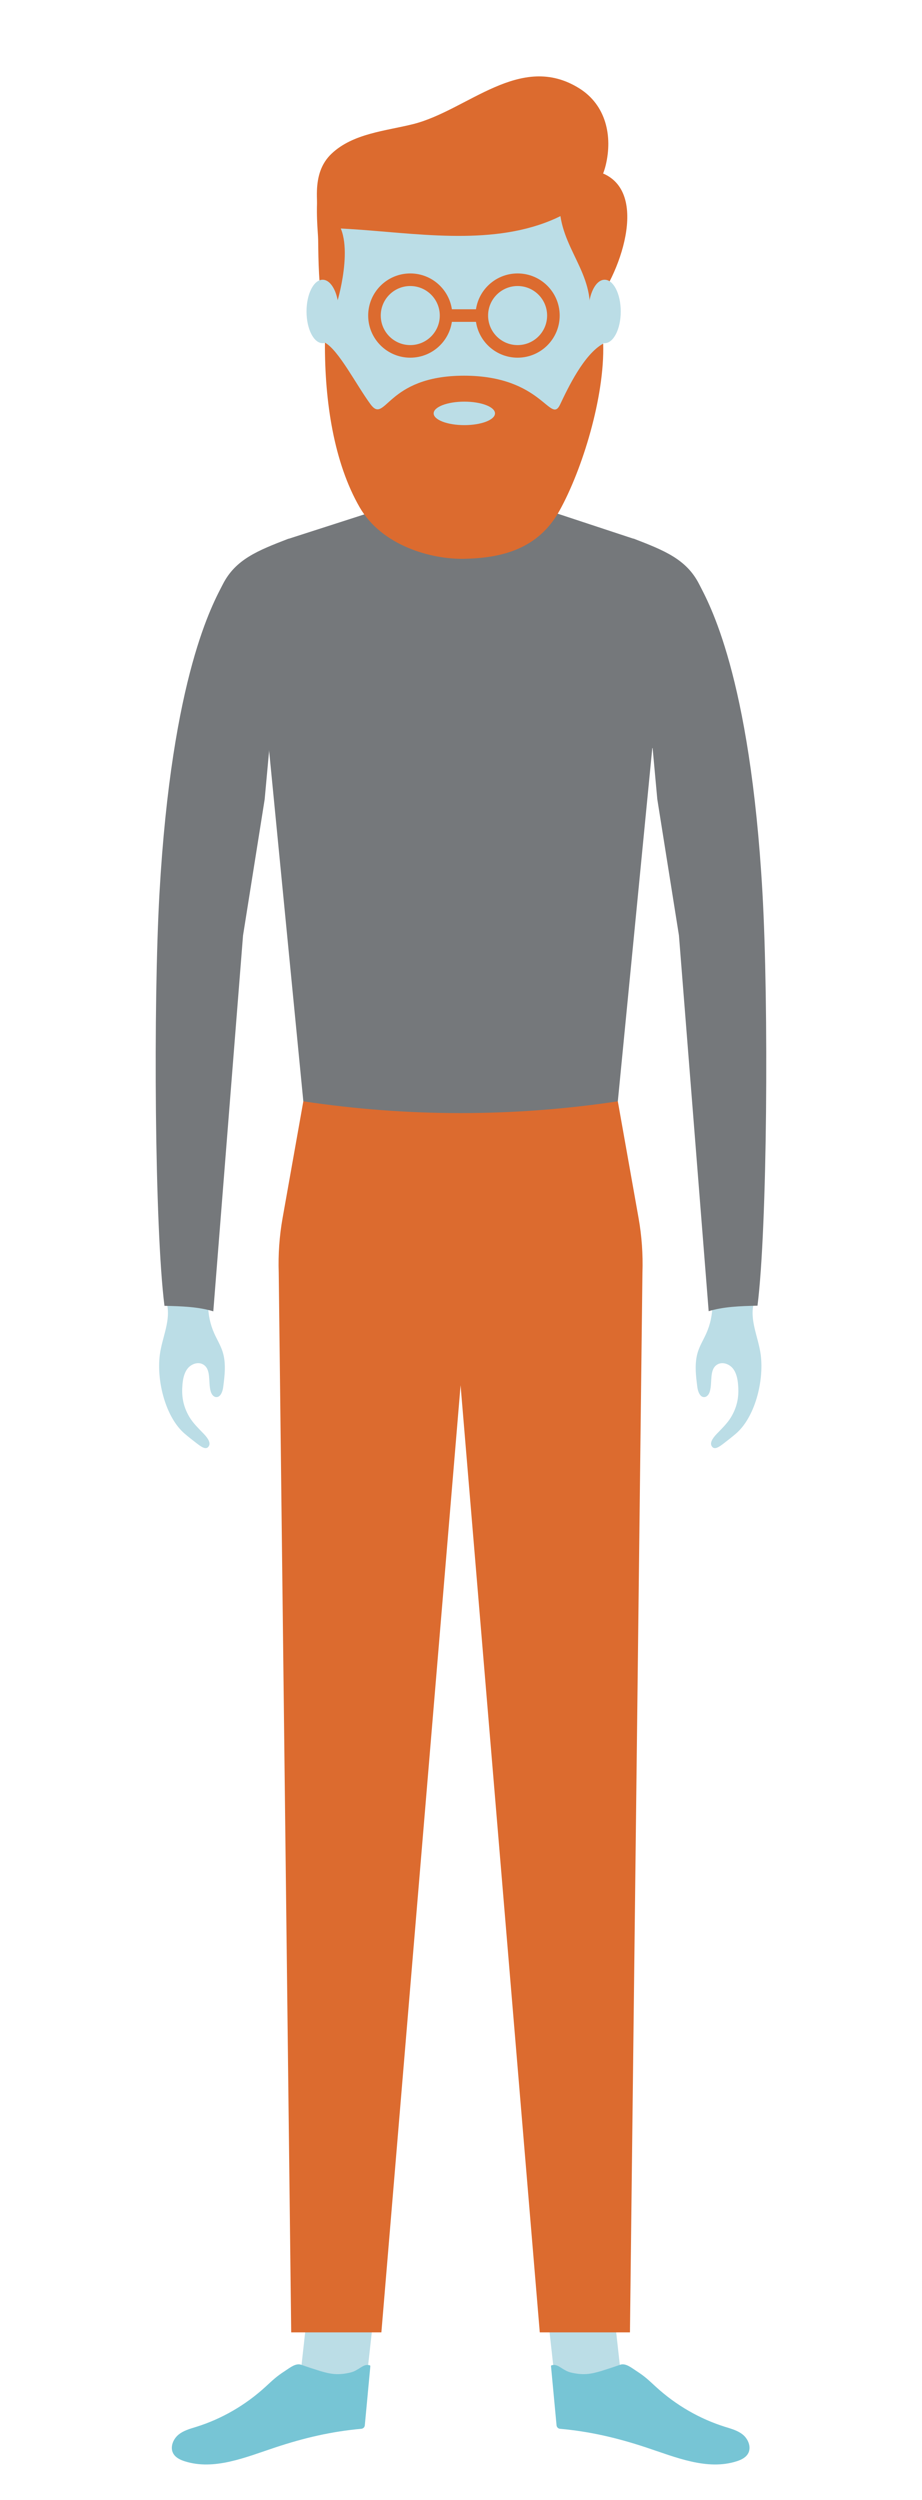 <?xml version="1.0" encoding="UTF-8" standalone="no"?>
<!-- Created with Inkscape (http://www.inkscape.org/) -->

<svg
   width="25.874mm"
   height="70.1mm"
   viewBox="0 0 25.874 70.1"
   version="1.1"
   id="svg19643"
   sodipodi:docname="avatar-m6.svg"
   inkscape:version="1.1.2 (0a00cf5339, 2022-02-04)"
   xmlns:inkscape="http://www.inkscape.org/namespaces/inkscape"
   xmlns:sodipodi="http://sodipodi.sourceforge.net/DTD/sodipodi-0.dtd"
   xmlns="http://www.w3.org/2000/svg"
   xmlns:svg="http://www.w3.org/2000/svg">
  <sodipodi:namedview
     id="namedview19645"
     pagecolor="#ffffff"
     bordercolor="#666666"
     borderopacity="1.0"
     inkscape:pageshadow="2"
     inkscape:pageopacity="0.0"
     inkscape:pagecheckerboard="0"
     inkscape:document-units="mm"
     showgrid="false"
     lock-margins="true"
     fit-margin-top="1"
     fit-margin-left="1"
     fit-margin-right="1"
     fit-margin-bottom="1"
     inkscape:zoom="0.5"
     inkscape:cx="1393"
     inkscape:cy="523"
     inkscape:window-width="2560"
     inkscape:window-height="1376"
     inkscape:window-x="0"
     inkscape:window-y="0"
     inkscape:window-maximized="1"
     inkscape:current-layer="layer1" />
  <defs
     id="defs19640">
    <clipPath
       clipPathUnits="userSpaceOnUse"
       id="clipPath14698">
      <path
         d="m 2186.89,535.347 h 8.6 v -7.089 h -8.6 z"
         id="path14696" />
    </clipPath>
    <clipPath
       clipPathUnits="userSpaceOnUse"
       id="clipPath14806">
      <path
         d="m 1906.1,535.164 h 8.6 v -7.081 h -8.6 z"
         id="path14804" />
    </clipPath>
    <clipPath
       clipPathUnits="userSpaceOnUse"
       id="clipPath14894">
      <path
         d="m 1998.97,535.305 h 9.02 v -7.087 h -9.02 z"
         id="path14892" />
    </clipPath>
    <clipPath
       clipPathUnits="userSpaceOnUse"
       id="clipPath14998">
      <path
         d="m 2093.64,535.305 h 9.02 v -7.087 h -9.02 z"
         id="path14996" />
    </clipPath>
    <clipPath
       clipPathUnits="userSpaceOnUse"
       id="clipPath15130">
      <path
         d="m 2375.94,533.952 h 8.53 v -7.029 h -8.53 z"
         id="path15128" />
    </clipPath>
    <clipPath
       clipPathUnits="userSpaceOnUse"
       id="clipPath15234">
      <path
         d="m 2278.99,532.53 h 8.47 v -6.97 h -8.47 z"
         id="path15232" />
    </clipPath>
    <clipPath
       clipPathUnits="userSpaceOnUse"
       id="clipPath15334">
      <path
         d="m 2474.21,532.53 h 8.47 v -6.969 h -8.47 z"
         id="path15332" />
    </clipPath>
    <clipPath
       clipPathUnits="userSpaceOnUse"
       id="clipPath15454">
      <path
         d="m 2571.16,533.952 h 8.53 v -7.029 h -8.53 z"
         id="path15452" />
    </clipPath>
    <clipPath
       clipPathUnits="userSpaceOnUse"
       id="clipPath15562">
      <path
         d="m 2669.43,532.53 h 8.47 v -6.969 h -8.47 z"
         id="path15560" />
    </clipPath>
    <clipPath
       clipPathUnits="userSpaceOnUse"
       id="clipPath15670">
      <path
         d="m 2761.3,532.53 h 8.46 v -6.969 h -8.46 z"
         id="path15668" />
    </clipPath>
    <clipPath
       clipPathUnits="userSpaceOnUse"
       id="clipPath15758">
      <path
         d="m 2853.42,532.53 h 8.46 v -6.969 h -8.46 z"
         id="path15756" />
    </clipPath>
    <clipPath
       clipPathUnits="userSpaceOnUse"
       id="clipPath15854">
      <path
         d="m 3042.61,558.979 h 10.86 v -8.94 h -10.86 z"
         id="path15852" />
    </clipPath>
    <clipPath
       clipPathUnits="userSpaceOnUse"
       id="clipPath15966">
      <path
         d="m 2945.04,532.53 h 8.46 v -6.969 h -8.46 z"
         id="path15964" />
    </clipPath>
    <clipPath
       clipPathUnits="userSpaceOnUse"
       id="clipPath17334">
      <path
         d="m 4450.76,529.659 h 8.46 v -6.97 h -8.46 z"
         id="path17332" />
    </clipPath>
    <clipPath
       clipPathUnits="userSpaceOnUse"
       id="clipPath17334-3">
      <path
         d="m 4450.76,529.659 h 8.46 v -6.97 h -8.46 z"
         id="path17332-6" />
    </clipPath>
  </defs>
  <g
     inkscape:label="Layer 1"
     inkscape:groupmode="layer"
     id="layer1"
     transform="translate(-32.131,-59.967)">
    <g
       id="g23003"
       transform="translate(-98.112)">
      <g
         id="g15284"
         transform="matrix(0.353,0,0,-0.353,134.916,96.489)">
        <path
           d="m 0,0 c 0.396,-1.357 -0.354,-2.757 -0.534,-4.158 -0.271,-2.121 0.482,-4.996 1.989,-6.27 0.347,-0.293 0.58,-0.475 0.94,-0.752 0.361,-0.277 0.752,-0.564 0.957,-0.244 0.172,0.244 -0.01,0.6 -0.393,0.996 -0.382,0.396 -0.844,0.844 -1.128,1.316 -0.564,0.941 -0.632,1.784 -0.565,2.582 0.039,0.458 0.129,0.935 0.417,1.294 0.288,0.358 0.827,0.55 1.225,0.319 0.666,-0.386 0.39,-1.398 0.603,-2.138 0.06,-0.207 0.195,-0.423 0.408,-0.453 0.361,-0.051 0.539,0.419 0.586,0.78 0.123,0.949 0.244,1.935 -0.053,2.846 -0.164,0.503 -0.448,0.957 -0.662,1.44 -0.317,0.713 -0.482,1.492 -0.482,2.271 z"
           style="fill:#bbdde6;fill-opacity:1;fill-rule:nonzero;stroke:none"
           id="path15286" />
      </g>
      <g
         id="g15288"
         transform="matrix(0.353,0,0,-0.353,151.403,96.489)">
        <path
           d="m 0,0 c -0.396,-1.357 0.354,-2.757 0.534,-4.158 0.272,-2.121 -0.482,-4.996 -1.989,-6.27 -0.347,-0.293 -0.58,-0.475 -0.94,-0.752 -0.361,-0.277 -0.752,-0.564 -0.957,-0.244 -0.172,0.244 0.01,0.6 0.393,0.996 0.382,0.396 0.845,0.844 1.128,1.316 0.564,0.941 0.632,1.784 0.565,2.582 -0.039,0.458 -0.129,0.935 -0.417,1.294 -0.288,0.358 -0.827,0.55 -1.225,0.319 -0.666,-0.386 -0.39,-1.398 -0.603,-2.138 -0.06,-0.207 -0.195,-0.423 -0.408,-0.453 -0.361,-0.051 -0.539,0.419 -0.586,0.78 -0.123,0.949 -0.244,1.935 0.053,2.846 0.164,0.503 0.448,0.957 0.662,1.44 0.317,0.713 0.482,1.492 0.482,2.271 z"
           style="fill:#bbdde6;fill-opacity:1;fill-rule:nonzero;stroke:none"
           id="path15290" />
      </g>
      <g
         id="g15292"
         transform="matrix(0.353,0,0,-0.353,140.526,126.72)">
        <path
           d="M 0,0 -5.233,0.581 -4.471,7.445 0.762,6.864 Z"
           style="fill:#bbdde6;fill-opacity:1;fill-rule:nonzero;stroke:none"
           id="path15294" />
      </g>
      <g
         id="g15296"
         transform="matrix(0.353,0,0,-0.353,140.636,126.315)">
        <path
           d="m 0,0 -0.439,-4.681 c -0.008,-0.152 -0.126,-0.273 -0.277,-0.286 -2.377,-0.213 -4.546,-0.722 -6.826,-1.476 -2.367,-0.782 -4.875,-1.86 -7.233,-1.099 -0.368,0.118 -0.75,0.307 -0.921,0.667 -0.228,0.483 0.028,1.096 0.435,1.434 0.407,0.338 0.927,0.474 1.423,0.629 2.012,0.628 3.895,1.715 5.482,3.163 0.636,0.58 0.856,0.814 1.572,1.278 0.393,0.255 0.857,0.643 1.286,0.491 0.421,-0.15 1.137,-0.384 1.5,-0.495 0.871,-0.265 1.469,-0.345 2.416,-0.122 0.632,0.148 0.979,0.665 1.422,0.596 C -0.076,0.086 0.005,0.085 0,0"
           style="fill:#77c5d5;fill-opacity:1;fill-rule:nonzero;stroke:none"
           id="path15298" />
      </g>
      <g
         id="g15300"
         transform="matrix(0.353,0,0,-0.353,145.816,126.72)">
        <path
           d="M 0,0 5.233,0.581 4.471,7.445 -0.762,6.864 Z"
           style="fill:#bbdde6;fill-opacity:1;fill-rule:nonzero;stroke:none"
           id="path15302" />
      </g>
      <g
         id="g15304"
         transform="matrix(0.353,0,0,-0.353,145.706,126.315)">
        <path
           d="m 0,0 0.439,-4.681 c 0.008,-0.152 0.126,-0.273 0.277,-0.286 2.377,-0.213 4.546,-0.722 6.826,-1.476 2.367,-0.782 4.875,-1.86 7.234,-1.099 0.367,0.118 0.749,0.307 0.92,0.667 0.228,0.483 -0.028,1.096 -0.435,1.434 -0.407,0.338 -0.927,0.474 -1.423,0.629 -2.011,0.628 -3.895,1.715 -5.482,3.163 C 7.72,-1.069 7.501,-0.835 6.784,-0.371 6.391,-0.116 5.927,0.272 5.498,0.12 5.077,-0.03 4.361,-0.264 3.998,-0.375 3.127,-0.64 2.529,-0.72 1.582,-0.497 0.95,-0.349 0.603,0.168 0.16,0.099 0.076,0.086 -0.004,0.085 0,0"
           style="fill:#77c5d5;fill-opacity:1;fill-rule:nonzero;stroke:none"
           id="path15306" />
      </g>
      <g
         id="g15308"
         transform="matrix(0.353,0,0,-0.373,148.019,75.072)"
         style="stroke-width:0.972">
        <path
           d="m 0,0 -9.349,2.92 h -8.462 l -9.631,-2.934 c -2.014,-1.006 -3.373,-2.971 -3.605,-5.21 L -31.94,-15.74 H 4.438 L 3.54,-5.178 C 3.312,-2.964 1.979,-1.016 0,0"
           style="fill:#75787b;fill-opacity:1;fill-rule:nonzero;stroke:none;stroke-width:0.972"
           id="path15310" />
      </g>
      <g
         id="g15312"
         transform="matrix(0.353,0,0,-0.353,141.738,71.371)">
        <path
           d="m 0,0 v -7.568 c 0,-1.557 1.894,-2.82 4.231,-2.82 2.337,0 4.231,1.263 4.231,2.82 V 0 Z"
           style="fill:#bbdde6;fill-opacity:1;fill-rule:nonzero;stroke:none"
           id="path15314" />
      </g>
      <g
         id="g15316"
         transform="matrix(0.353,0,0,-0.353,147.581,90.847)">
        <path
           d="m 0,0 c 0,0 -3.291,-5.59 -12.501,-5.59 -9.21,0 -12.501,5.59 -12.501,5.59 l -2.867,29.355 H 2.867 Z"
           style="fill:#75787b;fill-opacity:1;fill-rule:nonzero;stroke:none"
           id="path15318" />
      </g>
      <g
         id="g15320"
         transform="matrix(0.353,0,0,-0.353,137.67,82.383)">
        <path
           d="m 0,0 1.899,20.713 c -2.466,-0.949 -4.217,-1.646 -5.224,-3.621 -0.743,-1.459 -4.053,-7.179 -5.036,-24.528 -0.498,-8.799 -0.388,-26.6 0.396,-32.786 1.416,-0.03 2.736,-0.084 3.882,-0.438 l 2.364,29.852 z"
           style="fill:#75787b;fill-opacity:1;fill-rule:nonzero;stroke:none"
           id="path15322" />
      </g>
      <g
         id="g15324"
         transform="matrix(0.353,0,0,-0.353,148.689,82.379)">
        <path
           d="M 0,0 -1.899,20.713 C 0.567,19.764 2.318,19.067 3.325,17.092 4.068,15.633 7.378,9.913 8.36,-7.436 c 0.499,-8.799 0.389,-26.6 -0.395,-32.786 -1.416,-0.03 -2.736,-0.084 -3.882,-0.438 l -2.364,29.852 z"
           style="fill:#75787b;fill-opacity:1;fill-rule:nonzero;stroke:none"
           id="path15326" />
      </g>
      <g
         id="g15328"
         transform="matrix(0.353,0,0,-0.353,-731.109,258.838)">
        <g
           id="g15330" />
        <g
           id="g15342">
          <g
             clip-path="url(#clipPath15334)"
             opacity="0.5"
             id="g15340">
            <g
               transform="translate(2482.675,525.91)"
               id="g15338">
              <path
                 d="M 0,0 C -2.568,-0.87 -6.356,-0.045 -8.462,1.735 V 6.621 H 0 Z"
                 style="fill:#77c5d5;fill-opacity:1;fill-rule:nonzero;stroke:none"
                 id="path15336" />
            </g>
          </g>
        </g>
      </g>
      <g
         id="g15344"
         transform="matrix(0.353,0,0,-0.353,143.267,64.355)">
        <path
           d="m 0,0 v 0 c -6.231,0 -11.283,-5.051 -11.283,-11.283 v -1.322 c 0,-6.231 5.052,-11.283 11.283,-11.283 6.231,0 11.283,5.052 11.283,11.283 v 1.322 C 11.283,-5.051 6.231,0 0,0"
           style="fill:#bbdde6;fill-opacity:1;fill-rule:nonzero;stroke:none"
           id="path15346" />
      </g>
      <g
         id="g15348"
         transform="matrix(0.353,0,0,-0.353,140.036,66.387)">
        <path
           d="m 0,0 c 5.156,-0.313 11.074,-1.359 16.008,0.657 2.021,0.826 3.869,2.192 4.404,4.409 0.562,2.331 0.013,4.778 -2.096,6.099 C 13.622,14.105 9.438,9.414 5.093,8.327 2.93,7.786 0.331,7.597 -1.377,5.986 -2.215,5.196 -2.506,4.174 -2.546,3.049 -2.568,2.418 -2.522,1.652 -2.417,1.032 -2.375,0.67 -2.135,0.179 -2.041,0.147 -1.893,0.098 -0.065,0.004 0,0"
           style="fill:#dc6b2f;fill-opacity:1;fill-rule:nonzero;stroke:none"
           id="path15350" />
      </g>
      <g
         id="g15352"
         transform="matrix(0.353,0,0,-0.353,139.493,66.006)">
        <path
           d="m 0,0 -0.89,2.556 c -0.254,-2.282 -0.029,-3.845 -0.021,-4.509 0.022,-1.7 0.036,-3.681 0.396,-5.343 0.229,0.587 0.647,0.646 1.157,0.558 0,0 1.627,5.514 -0.642,6.738"
           style="fill:#dc6b2f;fill-opacity:1;fill-rule:nonzero;stroke:none"
           id="path15354" />
      </g>
      <g
         id="g15356"
         transform="matrix(0.353,0,0,-0.353,146.799,68.66)">
        <path
           d="m 0,0 c 0.109,3.44 -2.77,5.375 -2.385,9.106 0.171,1.656 2.293,2.312 3.604,1.659 C 4.831,8.965 2.052,2.009 0,0"
           style="fill:#dc6b2f;fill-opacity:1;fill-rule:nonzero;stroke:none"
           id="path15358" />
      </g>
      <g
         id="g15360"
         transform="matrix(0.353,0,0,-0.353,142.761,68.815)">
        <path
           d="m 0,0 c 0,-1.572 -1.274,-2.846 -2.846,-2.846 -1.571,0 -2.846,1.274 -2.846,2.846 0,1.572 1.275,2.846 2.846,2.846 C -1.274,2.846 0,1.572 0,0 Z"
           style="fill:none;stroke:#dc6b2f;stroke-width:1;stroke-linecap:butt;stroke-linejoin:miter;stroke-miterlimit:10;stroke-dasharray:none;stroke-opacity:1"
           id="path15362" />
      </g>
      <g
         id="g15364"
         transform="matrix(0.353,0,0,-0.353,145.773,68.815)">
        <path
           d="m 0,0 c 0,-1.572 -1.274,-2.846 -2.846,-2.846 -1.572,0 -2.846,1.274 -2.846,2.846 0,1.572 1.274,2.846 2.846,2.846 C -1.274,2.846 0,1.572 0,0 Z"
           style="fill:none;stroke:#dc6b2f;stroke-width:1;stroke-linecap:butt;stroke-linejoin:miter;stroke-miterlimit:10;stroke-dasharray:none;stroke-opacity:1"
           id="path15366" />
      </g>
      <g
         id="g15368"
         transform="matrix(0.353,0,0,-0.353,142.77,68.815)">
        <path
           d="M 0,0 H 2.821"
           style="fill:none;stroke:#dc6b2f;stroke-width:1;stroke-linecap:butt;stroke-linejoin:miter;stroke-miterlimit:10;stroke-dasharray:none;stroke-opacity:1"
           id="path15370" />
      </g>
      <g
         id="g15372"
         transform="matrix(0.353,0,0,-0.353,139.749,68.7)">
        <path
           d="m 0,0 c 0,-1.392 -0.573,-2.52 -1.281,-2.52 -0.707,0 -1.28,1.128 -1.28,2.52 0,1.391 0.573,2.52 1.28,2.52 C -0.573,2.52 0,1.391 0,0"
           style="fill:#bbdde6;fill-opacity:1;fill-rule:nonzero;stroke:none"
           id="path15374" />
      </g>
      <g
         id="g15376"
         transform="matrix(0.353,0,0,-0.353,147.663,68.7)">
        <path
           d="m 0,0 c 0,-1.392 -0.573,-2.52 -1.281,-2.52 -0.707,0 -1.281,1.128 -1.281,2.52 0,1.391 0.574,2.52 1.281,2.52 C -0.573,2.52 0,1.391 0,0"
           style="fill:#bbdde6;fill-opacity:1;fill-rule:nonzero;stroke:none"
           id="path15378" />
      </g>
      <g
         id="g15380"
         transform="matrix(0.353,0,0,-0.353,143.266,70.501)">
        <path
           d="m 0,0 c -6.236,0 -6.221,-3.93 -7.446,-2.258 -1.137,1.55 -2.522,4.285 -3.615,4.883 -0.024,-4.698 0.72,-9.531 2.757,-13.071 1.763,-3.063 5.694,-4.151 8.309,-4.099 3.009,0.059 5.891,0.779 7.582,3.823 1.81,3.258 3.597,9.034 3.474,13.267 C 9.531,1.708 8.257,-0.975 7.636,-2.287 6.859,-3.93 6.236,0 0,0"
           style="fill:#dc6b2f;fill-opacity:1;fill-rule:nonzero;stroke:none"
           id="path15382" />
      </g>
      <g
         id="g15384"
         transform="matrix(0.353,0,0,-0.353,144.134,71.558)">
        <path
           d="m 0,0 c 0,-0.515 -1.092,-0.933 -2.438,-0.933 -1.346,0 -2.438,0.418 -2.438,0.933 0,0.515 1.092,0.933 2.438,0.933 C -1.092,0.933 0,0.515 0,0"
           style="fill:#bbdde6;fill-opacity:1;fill-rule:nonzero;stroke:none"
           id="path15386" />
      </g>
      <g
         id="g15388"
         transform="matrix(0.353,0,0,-0.353,147.581,90.847)">
        <path
           d="m 0,0 1.647,-9.26 c 0.256,-1.436 0.359,-2.895 0.31,-4.353 L 0.964,-97.784 h -7.169 l -6.296,75.231 -6.296,-75.231 h -7.169 l -0.992,84.171 c -0.05,1.458 0.053,2.917 0.309,4.353 L -25.002,0 C -16.715,-1.247 -8.287,-1.247 0,0 Z"
           style="fill:#dc6b2f;fill-opacity:1;fill-rule:nonzero;stroke:none"
           id="path15390" />
      </g>
    </g>
  </g>
</svg>
